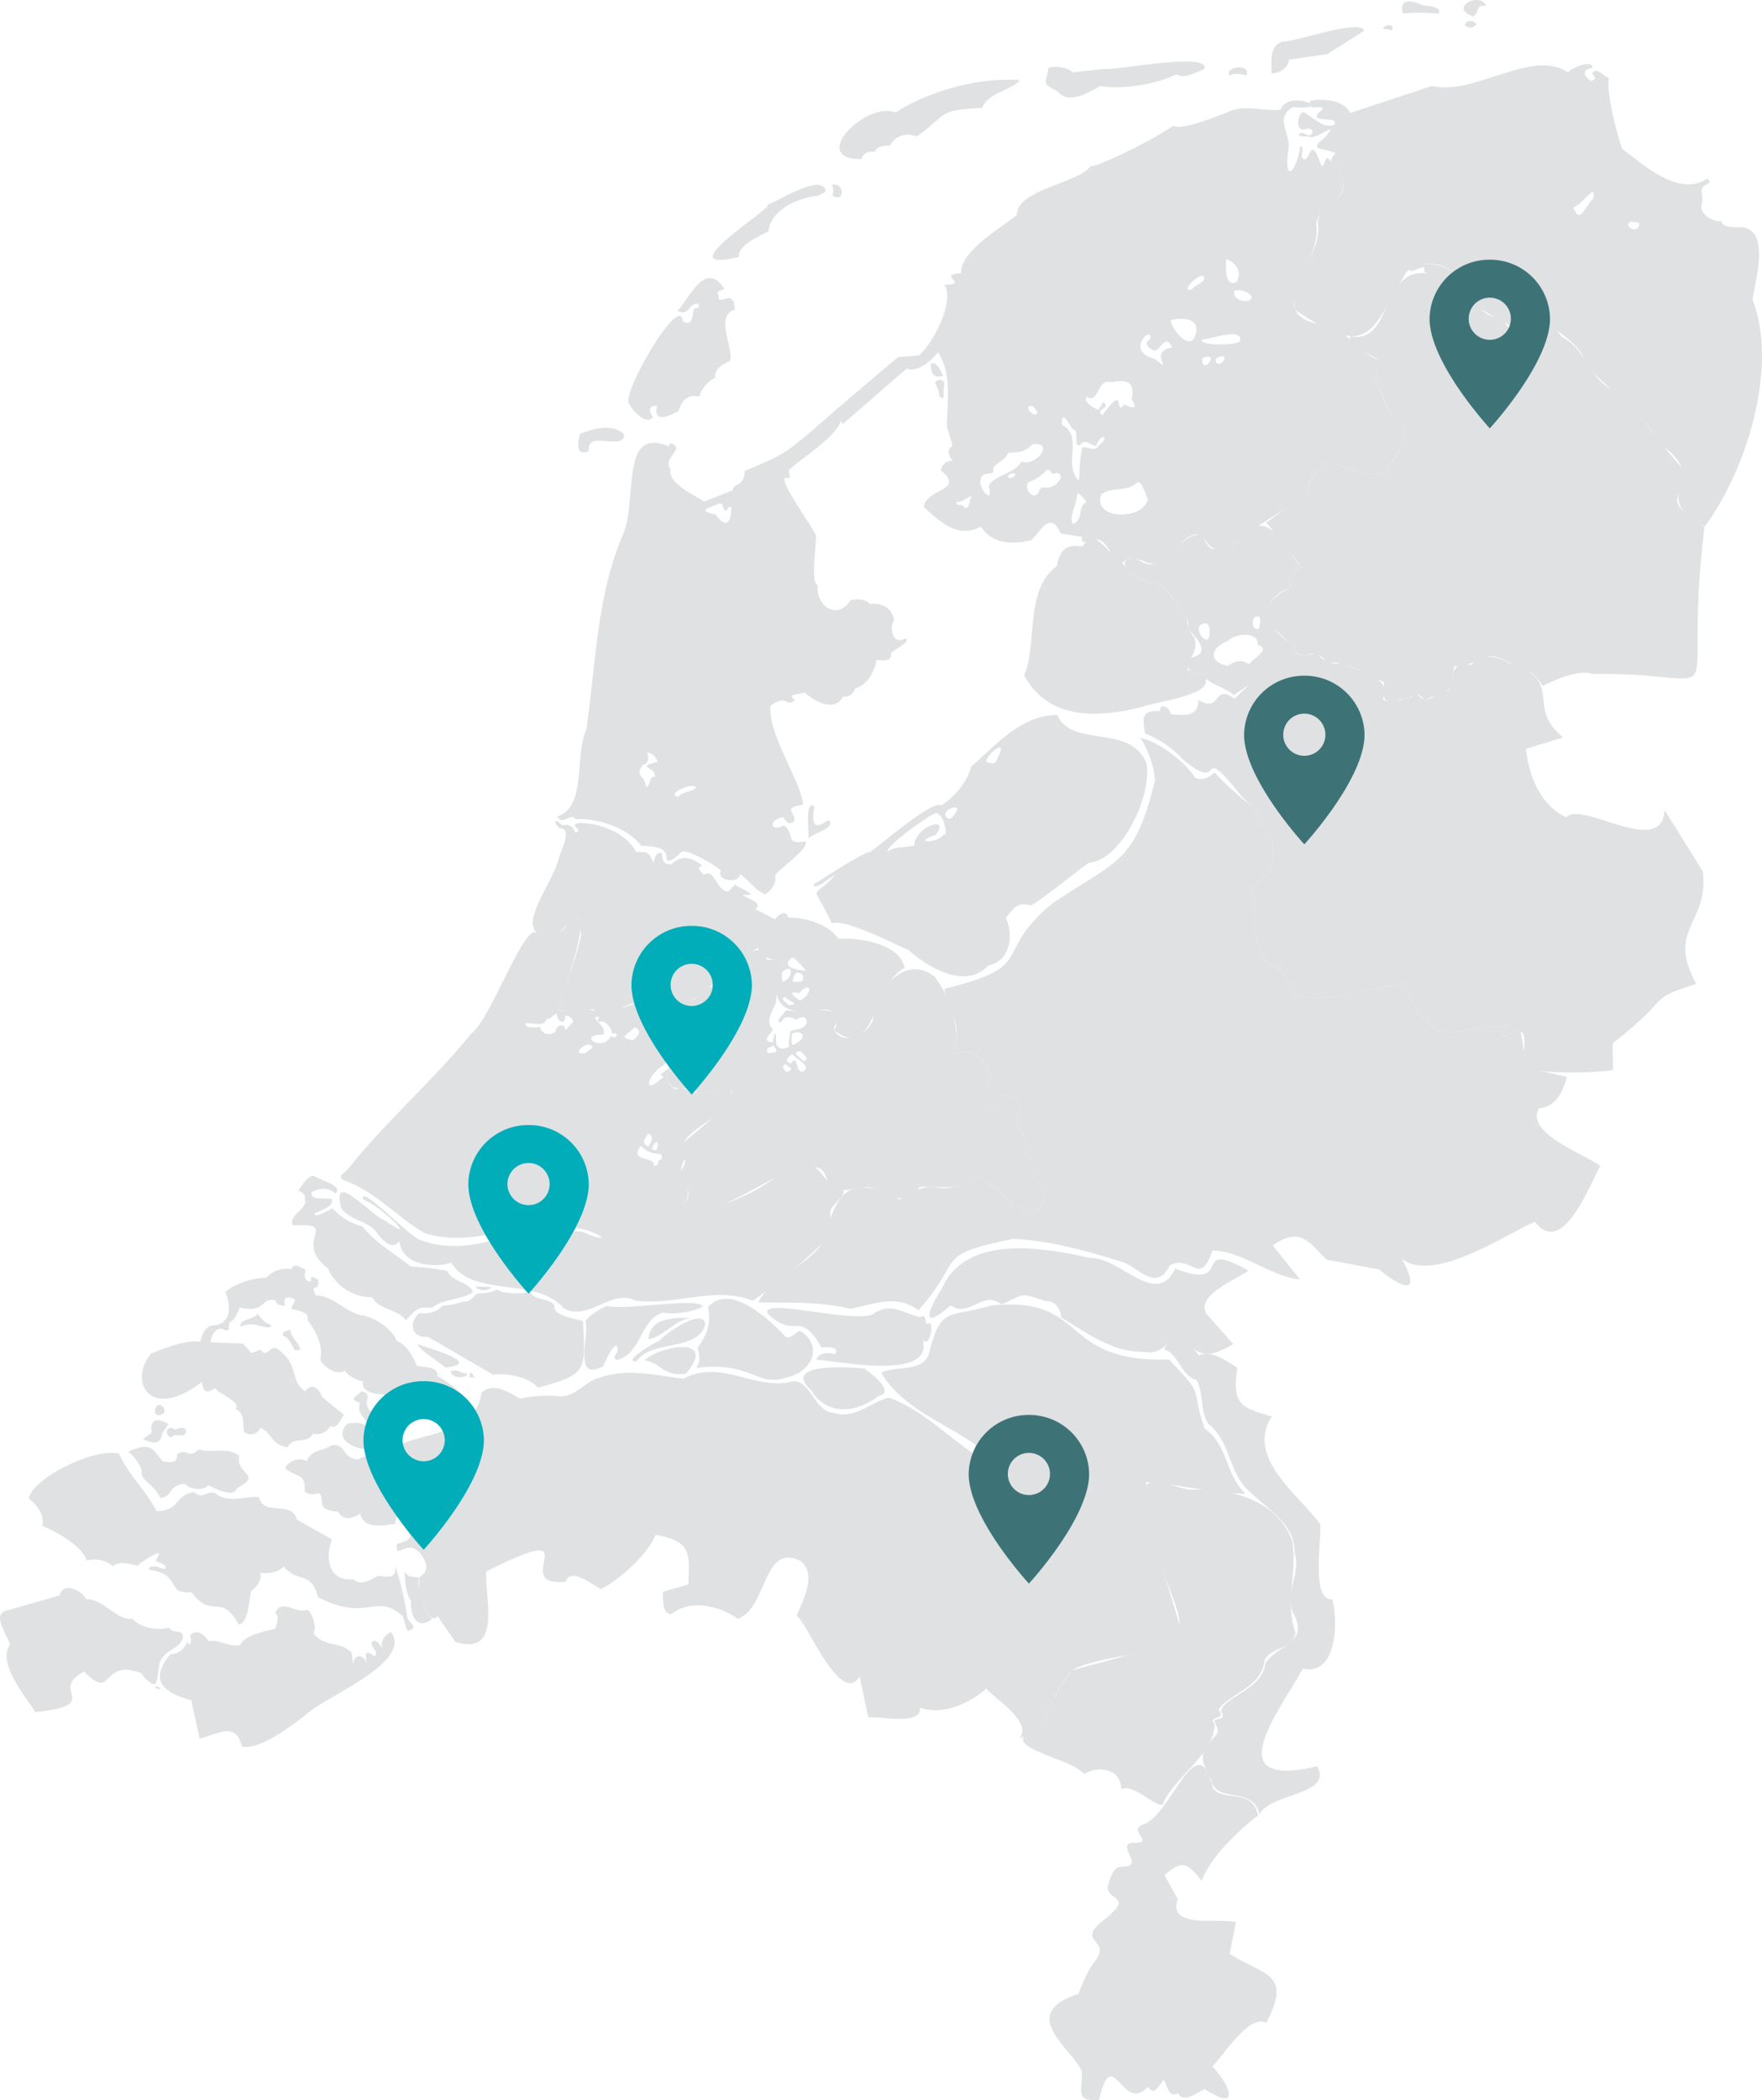 <svg xmlns="http://www.w3.org/2000/svg" width="626.986" height="747.177" viewBox="0 0 626.986 747.177"><defs><style>.a{opacity:0.68;}.b{fill:#d1d3d4;}.c{fill:#01adb9;}.d{fill:#3d7377;}</style></defs><g transform="translate(-720 -105.411)"><g transform="translate(720 105.411)"><g transform="translate(5810 -5300)"><g class="a" transform="translate(-6134.367 5034.383)"><path class="b" d="M736.588,911.088c.121-.219.273-.424.4-.647A2.382,2.382,0,0,1,736.588,911.088Z"></path><path class="b" d="M737.209,909.843a1.773,1.773,0,0,1-.2.525C737.089,910.2,737.149,910.021,737.209,909.843Z"></path><path class="b" d="M572.139,752.278c1.539-2.549,1.225-4.44.414-7.16,3.482-4.585,5.017-9.1,3.706-14.453,7.609-8.644,20.907,3.635,27.051,9.818,1.714,2.73,4.038-1.139,5.812-1.38,8.4,5.347,4.2,14.663-4.835,16.592C593.641,759.358,592.09,749.809,572.139,752.278Z"></path><path class="b" d="M767.584,797c-8.353.164-26.923-3.58-35.368-4.158.507,16.236,7.906,36.86,12.291,52.31-6.086,10.295-28.584,8.885-38.66,14.688-3.223,3.7-9.729,13.611-9.252,18.763l-9.611,5.629c5.363-5.843-8.977-14.374-11.68-17.933-5.674,5.248-15.789,9.83-23.582,6.795.85,6.817-15.263,2.786-18.4,3.59l-3.046-14.656c-6.736,10.981-18.62-19.052-22.446-21.6,2.244-5.376,7.367-14.753,1.38-19.457-13.529-6.731-11.638,16.938-22.362,20.534-6.686-4.66-16.764-7.09-23.662-1.606-3.418-.283-2.769-5.719-2.984-8.018l9.086-2.51c.53-11.7.926-15.389-11.679-17.71-2.763,7.029-12.795,15.943-19.39,19.308-2.413-1.061-10.916-8.136-12.5-2.6-21.19,2.05,10.456-23.248-28.319-3.663-.773,8.614,6.016,30.389-10.982,25.029l-6.346-9.152c-2.4,3.21-4.922-4.6-6.149-5.6-1.425-2.48.065-5.559-.519-8.1,3.1-1.878,3.2-4.011,1.708-6.874-5.247-8.973-10.222,1.826-9.5-5.093,6.545-1.965,5.26-2.662,1.948-7.267.04-2.669.958-5,3.668-5.955a19.7,19.7,0,0,1,.281-6.861c-25.78-24.345,21.6-10.868,24.144-33.629,4.045-4.023,9.9-.27,13.729,2a45.443,45.443,0,0,1,14.737-.775c4.739,0,9.055-5.4,12.934-6.447,10.746-3.919,20.077-.971,30.54.112,13.467-7.161,25.988,4.64,39.023.893,6.244-.2,7.633,10.967,14.415,11.251,7.247,2.475,12.947-3.6,19.5-5.429,14.868,5.171,26.505,20.238,40.667,25.719-11.168-14.517-33.78-18.193-43.163-34.5,4.49-2.589,14.019-.076,16.761-6.338,4.41-17.958,7.224-13.039,22.236-17.63,35.081-3.493,23.619,20.373,63.246,19.212,13.187,13.648,7.561,9.112,12.688,24.489C761.465,779.767,760.251,790.239,767.584,797Z"></path><path class="b" d="M464.966,807.767c-4.339.5-11.077,2.121-12.441-3.659-2.439,1.854-6.255,2.661-7.751-.657-1.9-.127-5.175-.459-5.836-2.7-.181-7.245-2.452-1.279-6.179-4.582.478-6.825-3.058-4.6-6.943-8.281a5.9,5.9,0,0,1,7.7-2.477c1.81-4.331,5.83-3.365,8.933-5.65,5.469-.456,3.429,4.719,9.465,5.109,2.7-2.451,7.762-.543,10.532.767.048,3.847,3.876,8.136,6.982,10C470.607,800.318,465.278,803.121,464.966,807.767Z"></path><path class="b" d="M466.228,777.052c-1.99,2.306-5.156,5.922-8.589,4.155-5.287.872-15.5-2.932-9.656-9.118C457.225,770.706,451.953,775,466.228,777.052Z"></path><path class="b" d="M452.512,764.721c-1.941,4.777,4.652,8.154,7.724,10.253l-.807-4.871c-9.176-5.144-.562-8.041-6.465-9.5C451.025,762.547,448.292,763.394,452.512,764.721Z"></path><path class="b" d="M446.769,769c-1.152,1.376-2.38,5.294-4.889,4.01a5.485,5.485,0,0,1-6.1,2.662c-1.859,3.856-6.97.7-9.053,4.819-6.384-1.139-4.884-4.608-9.681-6.913-1.535,3.507-5.233,2.142-5.847,1.488-.433-2.064.318-7.271-3.053-8.021,2.361-2.937-7.4-6.14-7.135-7.666-3.171,2.1-4.2,1.76-4.841-2.064-18.455,14.212-26.428-.384-17.971-10.186,3.971-1.574,13.109-5.2,17.433-4.076.532-2.98,2.017-6.08,5.535-5.976.42.293,3.551-2.223,5-.674-.963.865.54,3.229-1.957,2.373-3.163-1.862-5.048,3.085-4.867,4.391l11.409.45c3.915,3.688,1.787,4.1,6.327,2.1,2.169,3.44,3.026-1.274,5.724-.421,8.485,5.957,4.3,11.158,10.116,15.3,2.6-3.359,5.049-.766,6.22,2.171Z"></path><path class="b" d="M381.772,768.833c2.529-.685.395-4.439-1.556-3.035C378.927,767.385,379.364,769.967,381.772,768.833Z"></path><path class="b" d="M378.381,775.286c-1.022-5.112,2.354-5.169,5.952-3.034l-2.319,3.372c-.391,4.408-3.919,3.421-6.726,1.945Z"></path><path class="b" d="M385.134,777.144c1.808-2.222,5.2.66,5.439-2.487-.511-1.865-2.8-.706-4.008-.46C384.289,772.424,382.264,775.252,385.134,777.144Z"></path><path class="b" d="M370.026,782.088c2.092,1.683,5.062,5.16,4.768,8.054,1.1,3.225,3.883,3.149,6.637,8.425,4.986-.743,2.193-4.29,8.74-5.107,1.578,2.117,6.57,2.619,8.394.57,2.076,1.174,9.259,4.685,10,1.1,9.667-5.126-.49-4.755.912-11.6-4.628-3.494-9.333-.563-14.272-2.289-4.235,3.842-3.49-.674-7.782,1.645.159,3.7-2.471,3-5.116,2.63C378.654,781.155,378.064,778.35,370.026,782.088Z"></path><path class="b" d="M379.833,865.477c.445.261,1.9.413,1.443,1.246C380.767,866.453,379.274,866.414,379.833,865.477Z"></path><path class="b" d="M381.128,857.3c-1.122,6.783-.355,11.045-6.787,3.435-14.1-5.131-9.549,10.467-20.034-.455-13.1,6.949,7.341,11.776-17.372,14.454-3.166-5.23-13.647-17.206-9.074-23.96-.635-3.652-7.483-11.384-.082-12.442l17.823-5.113c1.21-5.049,7.734-1.9,9.391,1.335,6.3-.08,10.563,7.495,16.484,6.988,2.959,3.269,8.954,4.273,13.052,3.125,1.462,2.679,4.984.016,4.954,3.592C387.733,853.141,383.273,851.763,381.128,857.3Z"></path><path class="b" d="M463.517,846.229c7.513,10.273-20.6,21.887-28.618,28.058-5.145,4.112-17.192,13.82-24.423,12.816-2.01-9.364-8.954-4.338-15.083-2.939l-2.966-13.7c-9.675-2.55-15.255-6.8-7.44-16.3a6.436,6.436,0,0,0,6.019-4.609c1.073,2.934,1.792-.835.964-2.065,2.329-2.613,5.175-.285,6.6,2.066,3.716-.884,7.691,2.356,11.329,1.256,1.553-3.5,9.132-5,12.372-5.684.53-1.5,1.732-4.494,0-5.687,2.467-5.384,7.192.392,11.183-1.076,2.069.042,3.833,7.308,2.4,8.292,4.331,5.413,9.127,2.459,13.656,6.938l.574,4.465c-.168-3.9,3.447-4.357,4.8-.641-1.68-8.811,3.993.939,3.221-4.353-3.944-4.245.963-5.413,2.447-.161C459.5,849.842,460.866,847.6,463.517,846.229Z"></path><path class="b" d="M469.334,841.426c1.319,1.968,4.011,3.48-.034,4.434-.028-.12-1.531-4.922-1.511-5.1-9.638-9.032-12.473,2.352-30.338-6.953-2.089-9.432-7.746-4.991-12.133-10.927-1.74,2.17-5.871,2.788-8.42,2.257.819,2.577-1.111,5.138-3.141,6.5-.677,2.325-.874,11.578-4.494,11.9-6.246-11.627-9.368-1.475-16.8-11.5-9.667.9-2.709-6.253-15.257-8.009,1.047-2.289,3.847-.65,5.471-.146,2.509-1.241-2.378-2.34-2.92-3.093,4.547-6.345-5.483.924-6.581,1.948-2.126-.726-6.7-1.909-8.557.116a10.177,10.177,0,0,0-9.363-2.005c-1.853-5.419-10.946-10.392-15.859-12.368,1.024-3.72-1.939-7.7-4.807-9.675,1.634-7.906,24.558-18.417,32.2-15.94,2.8,6.925,10.155,13.731,13.247,20.38,8.537-.143,5.99-5.416,13.337-6.81,3.325,3.258,5.49-1.772,8.559,1.144,4.88,2.716,9.729.273,14.6.626,1.438,7.123,11.678.916,13.482,8.072.09,0,12.505,7.036,12.505,7.036-2.7,6.56-1.1,15.123,7.614,14.144,2.383,2.561,6.39.172,8.7-1.231,3.837.459,7.185,1.149,5.921-4.038A95.246,95.246,0,0,1,469.334,841.426Z"></path><path class="b" d="M478.1,841.554c-5.4,4.407-7.874-1.409-7.451-6.425-2.119-2.672-2.462-8.846-2.113-12.075-.7,3.524,2.274,3.545,4.869,3.832C472.642,832.43,474.507,837.079,478.1,841.554Z"></path><path class="b" d="M772.011,911.58c-6.5,4.674-17.489,15.365-20,23.186-5.042-6.232-6.662-7.716-13.284-2.058l4.729,8.619c-3.928,10.892,15.492,6.4,20.689,8.169l-2.219,11.218c12.907,8.176,22.127,6.731,13.045,24.576-6.117-3.459-15.88,12.493-19.23,15.495,5.922,6.022,10.652,16.644-2.587,8.163-2.484.612-7.708,5.447-9.616,1.291-3.321,2.116-3.856-2.75-4.968-4.731-1.7,1.4-3.249,6.423-5.72,2.519-9.1,10.141-12.575-16.32-17.41,4.738-8.315.344-6.052-2.3-6.1-10.227-3.073-7.746-23.538-20.414-1.225-27.553,0,0,3.283-9.008,6.183-11.979,5.527-7.7-7.742-6.338,3.2-14.581,12.123-9.909-2.326-5.21,1.907-14.35,1.525-4.351,2.827-4.272,4.889-4.351,7.407-.332-2.847-7.868,2.978-8.473,8.833.284-1.74-4.087,3.582-6.479,10.044-2.27,19.472-36.62,25.175-12.929C759.727,906.894,770.166,901.481,772.011,911.58Z"></path><path class="b" d="M785.369,846.5c-1.149,6.333-9.012,4.925-11.049,9.933-1.126,9.738-12.206,11.409-16.369,17.434,3.16,3.835-4.041,2.144-1.349,4.968-.11,10.676-13.248,18.184-18.077,27.626-.349,5.03-10.684-7.072-15.161-4.214-.141-7.365-7.744-8.635-13.247-5.5-4.956-6.451-36.418-9.8-13.524-18.143-.713-5.319,6.319-14.83,9.254-18.771,59.233-15.711,33.793-8.538,26.586-60.647-3.041-11.77,9.113-4.043,15.772-3.557,14.79-.88,31.566,4.447,36.072,18.558C786.026,825.155,781.405,835.674,785.369,846.5Z"></path><path class="b" d="M787.959,859.282c-8.249,15.059-30.775,43.147,5.107,34.721,5.9,10.308-17.066,9.553-20.545,17.157-2.141-10.5-15.491-3.471-17.192-12.5-4.342-7.912-4.222-9.389,1.952-15.969,1.2-1.895-.437-3.28-.787-5.014,1.62-.832,4.17-.262,2.445-3.113.126-5.1,14.781-7.715,15.6-17,3.794-6.776,16.211-6.964,9.924-18.21-2.989-7.023,2.911-14.365.572-21.391.225-11.237-11.483-16.2-18.128-23.831-5.354-6.74-5.349-16.383-12.637-22-2.942-4.544-1.538-11.187-4.133-15.565-5.729-1.527-6.217-9.319-11.54-10.867.671-2.188,3.829-5.176,5.606-6.489l6.824,8.643c3.971-2.3,10.462,2.265,13.572,4.362-1.625,12.715.583,14.049,12.292,17.316-9.42,14.8,9.79,27.974,17.172,38.244.928,3.865-3.624,27.54,4.427,26.859C800.572,842.673,800.109,861.946,787.959,859.282Z"></path><path class="b" d="M930.881,453.247c-8.512,69.376,12.71,51.5-39.737,52.138-4.694-1.8-13.759,2.159-17.848,4.284-1.548-2.565-4.174-6.076-7.51-5.425-2.634-1.895-9.987-7.1-13.033-4.353-3.1.287-7.08,3.6-10.856,2.7-1.784,11.374-.058,6.637-10.511,12.206-1.98-2.677-3.736-2.784-6.042-.468-1.147-1.347-4.026.994-5.126,1.464-4.676-.425-3.437-3.94-3.38-7.47-5.711-2.374-13.754-8.268-20.251-6.727-1.694-2.973-4.643-4.406-7.723-2.608-2.055-.431-4.272-.954-3.912-3.69-2.616-1.033-6.982-6.091-8.909-8.038-1.766-7,1.89-9.957,7.772-12.6-1.76-2.854,1.706-5.773,3.484-7.563l-12.344-15.585,15.12-10.775c-.692-4.582,3.914-9.24,7.3-11.509,5.08,2.52,14.7,7.62,20.161,3.56,3.747-4.373,11.888-16.383,2.561-18.636-2.864-4.8-7.818-14.77-5.212-20.546-1.716-1.29-11.584-4.846-10.031-8.387,15.418,3.115,10.468-24.973,27.7-22.253-1.5-.438-1.442-.479-1.3-2.225-1.367-.281-6.829,2.946-4.782.293,6.9-3.47,13.141-.409,18.559,3.818,4.01,5.637,4.563,13.111,13.446,14.084,11.783,15.733,10.625-10.759,21.493,6.47,8.554,4.25,8.841,12.83,16.68,18.017,11.335,7.5,17.111,18.957,26.247,28.632C924.092,445.16,914.532,441.876,930.881,453.247Z"></path><path class="b" d="M848.672,271.477c2.381-1.67.69-4.445,4.348-3.659v-.577C850.322,262.824,839.763,268.5,848.672,271.477Z"></path><path class="b" d="M845.548,274.482c.8-1.919,3.068-1.739,4.269-.283C848.468,275.666,847.032,275.962,845.548,274.482Z"></path><path class="b" d="M823.484,270.394a72.66,72.66,0,0,1,12.876.115c.794-2.813-3.71-2.6-5.519-2.975C827.4,266.068,822.178,264.323,823.484,270.394Z"></path><path class="b" d="M819.673,276.4c-.082-.032-3.315-.659-3.315-.659C817.354,274.337,820.78,273.841,819.673,276.4Z"></path><path class="b" d="M947.993,372.206c.88-6.493,6.333-24.16-3.432-25.716-2.21-.185-7.094.6-7.7-2.219-3.255.44-8.462-2.982-6.8-6.484.554-4.172-2.04-4.981,2.837-7.256l-.848-1.525c-10.045,7.162-23.009-4.831-30.532-10.533-1.7-5.153-5.714-19.734-4.652-25.1-1.572-.244-4.632-4.432-5.947-1.6,1.214,1.578,1.769,1.706-.312,2.668-2.807-1.612-3.5-4.26.383-4.587.567-3.292-7.309-.247-8.7,1.525-12.495-8.715-33.739,8.546-48.384,4.808l-29.08,9.624c-2.494-4.817-9.608-5.171-14.266-4.328-.158,4.4,3.149.96,4.6,2.918-7.7,5.983,6.722,1.781,3.87,5.7-4.221,1.362-7.759-3.259-11.01-4.643-1.982.914-2.89,6.883.653,6.178,1.338-.7,3.636-.02,2.376,1.71-1.277,1.378-3.144-1.349-4.269-.1-1.047,1.136,2.728.843,3.2.881,2.7,1.913,11.669-6.778,5.966.3-5.966,4.75-2.1,3.53,3.667,5.631-4.89,5.244,3.621,3.075,2.231,9.241,2.715,8.847-7.855,7.218-8.509,15.243,1.725,12.6-11.208,19.112-7.993,31.4,26.633,17.975,26.706,7.884,39.474-13.635,10.785-7.729,21.63,1.47,25.494,12.473,4.114,2.965,8.649,5.044,12.849,7.568-3.677-4.117,4.3-1.978,2.729-6.151-.742-1.453.094-2.459,1.273-3.285,1.753-1.021,1.005,3.573,3.1,4.017,4.516,4.83,16.913,10.072,18.405,18.382,8.831,9.935,20.378,16.821,26.894,28.675,18.386,12.787-5.678,17.817,15.357,29.029C945.668,433.3,957.365,396.318,947.993,372.206Zm-56.675-35.981c-3.3,3.158-4.58,9.43-7.108,3.206C887.971,338.039,892.33,330.181,891.318,336.225Zm16.162,10.041c-1.564,2.616-5.672-.846-2.668-1.822C905.9,344.8,908.569,344.3,907.48,346.266Z"></path><path class="b" d="M930.295,575.673,916.7,553.77c-.847,17.392-29.572-3.515-35.024,2.6-9.073-4.089-13.48-15.134-14.277-24.349l13.208-4.047c-13.717-10.945.794-20.368-19.038-26.258-4.477-2.976-9.829-3.631-13.766.482-8.071-1.027-5.44,4.026-7.9,9.073-5.327-.239-6.928,6.834-11.561.835-1,.556-3.087,3.092-4.3,1.6a6.5,6.5,0,0,1-7.6.742c3.546-8.342-8.906-9.618-13.906-13.035-3.52.825-7.7-.334-9.51-3.647-2.908,1.175-8.486,2.242-8.078-2.473-9.791-5.335-13.919-16.335-1.136-20.641-1.824-2.749,1.752-5.849,3.484-7.562-5.678-5.411-10.783-21.036-20.467-11.281-1.956,2.935-4.894,6.536-8.771,5.034-3.994,1.034-4.166-2.364-6.142-5.027-9.727-.383-12.493,16.533-23.458,8.319-10.559.292,3.192,10.617,8.359,8.518,2.856,3.393,11.214,11.857,10.463,16.723,3.674,4.232,8.141,8.9.351,10.345-2.848,6.618,4.1,3.464,5.745,7.971.008-.032.4-.528.418-.557,2.077,2.339,7.243,3.324,9.5,5.808l5.617-3.745-5.272,4.995c-7.9-5.728-4.275,5.386-12.86.459.08,6.273-5.388,5.415-9.876,5.078.039-2.153-3.8-4.485-3.783-1.146-6.735-.247-6.2,2.435-5.231,8.053a35.145,35.145,0,0,1,13.471,9.208c15.889,13.231,3.926-8.232,21.017,13.308,10.253,8.561,17.138,24.848,3.449,31.6,2.125,7.68-1.037,22.3,6.956,28.474,5.852.468,5.763,8.443,8.945,10.551,12.567,3.493,27.322-4.363,39.008-3.512,9.661,27.532,21.846,11.6,35.836,15.2-6.331,5.276,4.541.559,4.868,1.176,3.483,1.2-.955,12.206,1.869,12.9,5.7,2.129,22.726,1.923,31.006.8l-.079-9.611c21.975-16.938,11.153-15.162,29.688-21.065C917.215,595.586,932.551,594.405,930.295,575.673Zm-175.7-83.241c-1.069,3.13-6.455-4.133-1.741-5.007C755.674,486.732,754.59,492.432,754.59,492.432Zm16.935-7.518c2.345-.4.781,4.34.781,4.34C770.1,490.554,769.175,485.3,771.525,484.914Zm-2.691,17.113c-2.694-2.054-4.872-1.217-7.647.475-7.091-1.4-6.017-6.633.131-8.817,2.144-2.717,11.112-3.637,10.6,1.386C777.086,496.553,769.674,500.181,768.834,502.027Z"></path><path class="b" d="M696.274,690.089c-6.043-7.249-4.351-15.489-9.71-23.843-1.714-4.057,4.363-11.473-5.032-10.821-3.7,0,2.1,3.459-3.967,4.959s-.194-3.718-2.6-3.061,1.369-6.258,1.887-8.274c-.919-5.311-5.734-11.06-12.066-8.605-2.875.457-.117-3.451-.051-5.8-.388-8.345-2.982-14.882-7.713-21.5-11.048-8.594-21.323,5.243-22.071,15.468-1.822,5.053-10.213,9.248-13.679,3.649-.712-2.223,2.642-2.949.127-6.258-4.721-2.569-11.354.295-17.383-1.018.1.793-4.685,4.554-1.735,4.284,1.2-2.427,3.365-1.987,5.448-.861,1.728-1.172,3.707-1.636,3.678,1.058-1.12,2.881-3.917,1.935-5.811,3.087-.2,1.265-.811,4.323-.428,5.557-2.023.813-3.964,1.081-4.665-1.461.13-4.331-.539-4.906-1.114-.2-4.4-.381-.956-2.636.03-4.606-2.93-2.342-.132-6.9,1.075-9.36.392-5.347.4-7.687,1.787-13.466,1.009-2.687-4.946-1.9-4.946-1.9-3.677-8.62-9.773,1.113-11.291,6.158-6.375-.361-9.241,4.793-14.729,7.914-12.593,1.651-12.847,5.354-2.522,12.066,4.966.124,1.724,1.471-.47,3.125.622,2.5,7.593,1.421,9.679,3.141.57,1.667.507,5.3-1.681,4.662-.58-3.459-4.087,1.21-4.772,1.871-3.774-1.516-14.525-.318-8.008,6.25,1.934,1,6.967-.422,9.9,2.553,25.312-7.5,2.062,10.458-6.189,17.587-2.206,4.907,3.692,4.364-.85,9.905.27,5.587,5.663,6.633,1.114,11.922,14.408,6.929,31.4-14.388,46.848-13.3,3.776,0,4.042,4.374,5.018,6.453,4.412,4.369,10.814-1.3,15.763,1.048,4.1,1.832,12.9,7.038,16.358-.518,6.809-.794,11.654,2.068,19.608-3.328C679.041,684.393,693.235,708.533,696.274,690.089ZM582.88,618.532c-.311,1.243-2.693-1.424-3.128-1.488C580.36,615.844,583.716,616.64,582.88,618.532Zm2.328,2.025c-4.534.7,1.3-7.017.754-1.039Zm5.611,1.66c-2.832,1.343-2.441-2.421-3.017-4.029C589.735,617.143,590.857,620.838,590.819,622.217Zm6.85,18.091c-1.092-1.847.575-2.153,1.972-2.69C601.744,640.319,600.05,639.95,597.669,640.308Zm8.525-6.865c1.856-1.26,5-.416,3.215,2.139C605.607,638.485,605.907,637.617,606.194,633.443Zm5.212,8.5c-.537,3.1-2.905-.986-4-1.369C609.066,638.23,610.171,640.7,611.406,641.94Zm-7.071,5.066c-1.183-1-2.119-1.688-.449-2.829C605.287,645.45,607.222,645.97,604.335,647.006Zm5.389,0c-2.642-.729-1.177-6.6-3.9-3.061-2.916-1.051-.923-1.937.374-3.374C607.147,642.228,614.12,645.09,609.724,647.006Z"></path><path class="b" d="M553.651,749.552c6.157-5.353,26.217-8.748,14.824,4.751C560.215,755.6,559.957,750.47,553.651,749.552Z"></path><path class="b" d="M550.906,749.95c5.185-7.958,21.868-3.353,24.441-13.16-.53-6.164-14.015,2.935-16.428,5.952C557.578,742.86,545.23,750.454,550.906,749.95Z"></path><path class="b" d="M555.138,742.03c5.359-.576,10.237-8.146,16.6-7.417C565.864,734.333,555.537,733.81,555.138,742.03Z"></path><path class="b" d="M489.419,762.321c-2.318,10.662-23.455,6.872-28.5-.576-2.861-.155-8.282-.795-7.365-4.775-1.594.1-5.714-2.02-6.482-3.77-2.811,2.233-8.133-1.705-8.781-4.052,1.391-4.306-1.822-10.561-4.473-13.773.709-3.2-3.6-3.431-5.643-4.041-.209-2.236,3.263-3.465-1.025-4.127-2.375-.3-1.326,2.826-1.326,2.826-1.4.113-3.192-.066-3.375-1.828-5.99-.989-2.878,4.741-12.858,2.589-.84,2.659-2.738,6.821-5.953,4.89,4-1.63,1.33-9.983.895-10.347,3.165-3.041,10.3-5.182,14.6-5.142a9.822,9.822,0,0,1,9.04-3.039c.571-2.752,3.656-.185,5.1.174-.9,1.613-.6,4.721,1.828,4.059-.47-2.681.992-1.066,2.4-.625.99,4.9-3.157,1.014-.8,5.717,5.842-.178,11.389,6.641,16.945,7.16,4.372.94,10.272,4.775,11.958,9.106,3.249.93,6.036,5.893,7.1,8.807,2.036.474,7.924.088,7.272,3.719C482.744,756.363,487.348,760.225,489.419,762.321Z"></path><path class="b" d="M410.126,737.744c4.083-3.005,10.731,2.19,10.692-.8-1.757-.268-3.846-2.475-4.739-3.9C414.715,735.23,409.015,734.8,410.126,737.744Z"></path><path class="b" d="M425.281,741.025c1.742.11,3.162,3.778,4.006,4.962,5.165.595-2.343-4.933-1.492-7.249C426.763,738.95,424.154,739.493,425.281,741.025Z"></path><path class="b" d="M484.7,753.56a4.044,4.044,0,0,1,3.953.46C494.252,754.233,485.98,757.773,484.7,753.56Z"></path><path class="b" d="M491.319,755.792c.431-3.14.718-1.757,2.052,0A2.616,2.616,0,0,0,491.319,755.792Z"></path><path class="b" d="M544.381,749.322a1.09,1.09,0,0,1-1.433-.975c.735-1.1,1.888-2.8.714-4-1.576-.011-4.114,6.406-4.78,7.43-10.874,5.7-4.6-11.288-6.181-16.076,1.282-2.162,5.436-4.584,7.7-5.492,6.186,1.8,33.218-3.3,34,.28-3.425,1.948-10.248,2.816-14.088,2.121C552.47,734.648,552.488,747,544.381,749.322Z"></path><path class="b" d="M531.842,735.7c.806,17.482,1.669,18.963-16.085,23.6-3.343-3.94-11.129-5.2-15.955-4.638l-23.157-13.449c-5.828.509-7.125-4.9-3.048-8.435,2.673.432,6.412-.28,8.1-2.576a31.023,31.023,0,0,0,7.583-1.576c1.621.715,3.895-1.959,4.895-2.862,1.812.065,5.491-.239,6.927-1.486,1.873,1.89,9.42,1.481,11.988,1.226,2.126,2.964,6.66,1.891,8.617,4.527C520.568,733.779,529.8,734.782,531.842,735.7Z"></path><path class="b" d="M499.273,723.51c-.884,1.557-5.013,1.384-5.753-.2Z"></path><path class="b" d="M483.594,717.81c1.241,3.758,8.438,4.1,8.982,7.592-4.114,2.753-10.841,2.349-14.513,5.545-5.651-.669-5.727,1-9.243,4.326-3.075-3.955-9.745-3.72-12.055-8.128a17.152,17.152,0,0,1-15.735-10.279c-12.893-9.968,4.831-16.251-12.363-15.312-2.214-3.422,5.8-6.061,4.092-9.5.817-1.349-1.495-2.381-2.266-3.007,1.23-1.2,3.616-5.892,5.958-4.983,1.223,1.373,10.278,3.158,7.3,6.239-2.243-2.322-5.789-2.173-8.409-.565-1.18,3.12,5.77,1.918,7.069,2.48.889,2.862-4.505,4.174-6.156,5.127.356,2.035,5.661-1.771,6.471-1.8a21.331,21.331,0,0,0,10.615,6.378c4.314,5.668,11.78,9.935,17.23,14.281A83.21,83.21,0,0,1,483.594,717.81Z"></path><path class="b" d="M482.929,752.128c14.346-1.435-7.575-7.306-9.787-8.218C472.732,745.237,482.133,751.4,482.929,752.128Z"></path><path class="b" d="M622.513,688.595c-7.777-3.31-4.241-13.9-22.1-4.17-8.473,6.371-24.386,13.832-32.89,9.846,5.193-7.252-4.572-8.3.843-16.815-7.073-8.959,18.572-15.1,16.416-23.2-2.576-5.537-6.891,3.866-18.482-1.968-2.093,2.5-4.882-2.021-4.841-3.7,2.758-7.133,10.039.739,13.249-5.691-2.778.029-.2-1.712,1.078-1.416,1.141-3.516-6.826-2.8-7.462-5.106,6.916-4.321-.227-1.265-2.485-4.9-5.54-7.044-5.44-9.477-13.718-4.035l-2.13-4.92c-.495,1.217-15.657,4.229-12.458,6.675,2.091-.988,4.666,2.269,4.617,4.185,2.754-.971,1.732,2.567-.414.833-2.961,6-12.5-.574-2.56-.546.616-2.615-1.672-3.794-3.043-5.643,3.209-5.725-11.4-2.17-13.426-2.809.414-3.371,15.05-38.758,4.089-31.658-2.5,4.464-6.424,6.345-11.083,4.24-4.442-5.367-16.3,29.981-23.6,35.515-13.732,16.917-30.469,31.218-44.053,48.367-1.706,1.582-3.9,2.558-1,3.966,11.044,3.917,18.795,13.229,28.472,18.7,10.845,3.377,22.651,1.071,33.416-2.365,5.5.465,9.167,7.814,15.4,1.95,5.383-4.981,22.015,5.564,9.417.873-8.258-4.951-16.4,8.743-23.224-.9-12.769,3.752-23.988,7.461-36.719,2.869-4.815-2.094-21.682-20.263-20.28-14.434,6.611,2.4,21.032,16.894,7.784,7.473-5.439-2.028-19.307-18.649-15.5-4.256,3.559,4.744,10.429,4.33,13.27,9.544,2.371,2.706,4.879,5.075,7.373,2.152.934,8.424,11.921,9.632,18.491,7.626,7.78,12.737,30.019,4.614,40.112,16.283,8.713,4.647,16.9-7.234,25.53-2.807,14.662,1.755,27.941-5.277,41.772.034,7.4-5.654,16.416-12.326,24.33-20.183,2.678-3.133,3.46-8.863,3.071-11.211C619.584,694.251,628.416,689.274,622.513,688.595Zm-97.108-3.117c-3.251,3.2-3.367-1.709-1.114-3.406C525.894,682.431,525.548,684.276,525.405,685.478Zm2.825-56.28-2.795,3.142c.443-3.015-3.289-2.1-3.432.213-1.474,1.821-5.145,1.05-5.3-1.457-1.145-.209-5.47.785-5.407-1.37,2.422-.562,6.4,1.671,7.664-1.641,1.807.1,2.413-1.833,3.55-1.83.037,2.926,3.043,4.454,3.06.635C526.537,626.892,528.617,628.022,528.23,629.2Zm4.3,11.169c-5.984.636,2.183-5.694,2.591-1.949Zm22.568,28.5c2.256,1.127.831,3.144,0,4.721C552.39,672.3,553.822,670.665,555.1,668.87Zm2.268,3.315c1.621-.892,1.021,1.87.48,2.592C555.331,674.765,556.8,673.55,557.369,672.185ZM549.734,635.7c-6.1-1.022-1.673-2.022.477-4.635C553.148,632.631,551.32,633.964,549.734,635.7ZM559.8,678.064c-1.995.248-.634,2.546-2.8,2.246.795-3.441-9.035-1.136-4.644-7.022C556.879,677.921,560.449,674.387,559.8,678.064Zm.721-29.426c-8.562,8.066-5.253-1.6.314-4.232,1.215-4.447,7.176-2.717,9.643-4.891,2.432,1.747.554,4.16-1.4,5.31-.318-.726-.551-2.217-1.689-1.869-.261,1.405-3.349,1.342-4.344,1.528C562.841,646.658,557.276,647.612,560.517,648.638Z"></path><path class="b" d="M597.64,733.054c10,9.465,11.1-1.961,19.076,12.022,1.458-.5,7.24-.161,4.581,2.295-2.448-.593-5.114-.728-6.564,1.952,6.621.3,43.1,8.1,37.782-7.645,2.126,4.919,4.769-5.636,2.363-5.253-2.216.995.083-3.607-3.115-2.261-5.846-1.034-10.222-5.662-16.778-.983C628.251,736.546,593.916,726.914,597.64,733.054Z"></path><path class="b" d="M612.944,760.125c5.782,9.632,16.558,8,24.284,2.033,5.83-1.139-2.948-8.116-5.194-9.59C625.518,751.73,602.5,750.649,612.944,760.125Z"></path><path class="b" d="M753.609,732.978l9.613,10.832c-9.411,5.536-13.485,4.631-19.016-4.606-4.111,3.21-6.309,8.644-12.424,7.375-11.685.25-20.542-6.715-29.878-12.293.2-2.166-2.007-6.184-5.174-5.72-10.186-3.063-6.773-2.96-15.967,1.169-6.645-5.463-11.583,5.077-18.12.278-10.133,8.962-8.919,2.9-3.226-5.71,8.2-19.41,35.171-15.19,52.673-11.148,11.2-.329,23.6,18.106,30.45,3.785,21.653,8.4,4.956-11.286,26.043.725C764.821,720.673,749.875,726.085,753.609,732.978Z"></path><path class="b" d="M893.811,680.468c-4.2,7.409-13.439,32.533-23.28,19.84-10.417,4.4-35.774,21.947-47.307,13.205,7.071,12.958.4,10.787-8.1,3.739l-18.773-3.509c-6.645-6.993-9.824-11.505-19.078-5.032l9.691,12.13c-10.772-1.191-20.949-10.345-31.171-10.308-4.47,13.4-7.473,1.061-15.21,5.29-5.064,10.3-11.591-.465-18.38-1.69-11.914-3.761-25.086-7.242-37.413-7.756-28.794,5.96-16.9,6.684-33.593,25.376-7.954-5.738-15.54-2.285-24.137-.465-10.942-2.71-21.813-2.093-32.875-2.35,5.757-10.779,15.49-11.132,22.519-20.729,5.553-17.05,8.105-26.118,27.832-15.887,16.174-9.909,9.778,1.132,26.578-7.7,7.637-.294,22.33,23.954,25.161,5.463-6.061-7.3-4.354-15.493-9.711-23.841-1.76-4.067,4.4-11.465-5.032-10.821-3.7,0,2.1,3.459-3.967,4.959s-.194-3.718-2.6-3.061,1.369-6.258,1.887-8.274c-.875-5.3-5.766-11.067-12.066-8.605-2.875.457-.117-3.451-.051-5.8.575-7.293-3.414-10.549-4.281-17.241,33.738-8.359,16.406-11.922,38.135-30.186,23.317-15.786,29.533-14.138,36.738-43.848-.124-4.8-2.55-11.293-5.222-15.279,8.222,2.006,16.792,9.831,19.538,14.158,2.334,1.366,5.3-.138,6.938-1.831a88.915,88.915,0,0,0,12.794,11.6l-2.936-2.816c10.221,8.587,17.057,24.808,3.393,31.555,2.153,7.625-1.057,22.34,6.956,28.474,5.8.566,5.8,8.373,8.945,10.552,12.586,3.457,27.309-4.338,39.008-3.513,9.676,27.714,22.092,11.465,35.836,15.2-6.4,5.41,4.591.462,4.868,1.176,3.3,15.251-3.316,11.3,16.452,16.115-1.318,5.2-3.872,10.662-9.912,11.165C866.81,668.99,889.424,676.662,893.811,680.468Z"></path><path class="b" d="M565.483,376.249c4.213,2.063,3.649-2.581,7.1-2.591,1.2,1.589.026,1.442-1.264,1.831-.773,2.289-.243,6.528-3.928,4.5-.758-11.108-22.861,27.2-19.006,29.445,1.036,2.534,6.382,7.758,8.358,4.458-1.741-1.8-1.469-4.386,1.489-3.888-1.645,6.491,4.552,3.527,7.617,1.831,1.041-3.8,3.31-6.117,7.416-5.092.418-2.726,3.191-5.676,5.633-6.76-.488-3.1,3-5.013,5.324-6.061,1.05-5.052-5.612-15.96,1.656-18.2-.414-8.419-6.273-.245-5.779-5.035-1.426-1.608,1.132-1.745,2.062-2.293C575.429,358.317,570.251,370.643,565.483,376.249Z"></path><path class="b" d="M533.955,426.084c-1.11-7.848,12.594.31,12.523-5.95-4.225-3.99-10.963-2.026-15.684-.19C529.759,423.048,529.282,428.247,533.955,426.084Z"></path><path class="b" d="M646.538,492.716c-4.211,2.729-6.093-3.512-3.97-6.594-1.076-4.437-4.354-6.148-8.745-5.61-1.478-1.969-4.672-1.846-6.793-1.339-4.6,7.418-12.585,1.883-11.676-5.343-2.692-.242-.381-15.832-.6-17.325.554-1.272-16.079-23.184-9.86-20.72,1.142-.228.215-1.89.051-2.522,1.622-3.247,25.533-16.5,16.769-21.746-18.585,16.356-18.006,15.534-32.324,21.648-.359,6.212-3.821,3.774-4.354,6.922L575,444.028c-2.94-1.851-13.344-6.628-12.016-11.431-2.072-2.441.706-4.678,1.836-6.913,1.019-1.464-2.583-3.583-2.317-1.2-17.329-7.474-11.444,17.939-16.076,30.4-9.817,22.371-9.927,46.294-13.383,70.091-4.351,9.365.206,27.993-10.415,31.114,1.7,3.527,4.931-1.579,6.568.966,7.573-.48,18.705,3.126,23.3,9.45,3.327.221,9.62,0,9.044,4.923,1.353,1.62,4.806-2.455,5.84-2.982,3.706.384,10.6,4.585,13.562,6.76-2.188,3.693,6.545,5.132,6.758,1.427,3.1,1.909,5.446,6.009,9.1,7.148,2.044-1.547,4.012-3.946,3.381-6.7.491-1.626,12.679-9.863,10.709-12.068-7.564.994-3.266-2.024-7.45-5.787-5.114,2.63-5.768-2.026-.4-2.911.827,1.2,2.074,3.2,3.773,1.6,1.539-2.991-5.045-4.747,3.326-6.01-.777-8.565-12.739-25.267-11.565-35.2,6.254-4.588,5.451,1.093,8.653-2.053-3.448-2.49,2.5-1.82,3.479-2.7,3.408,3.282,10.843,7.246,13.676,1.38,2.009.565,3.652-.905,4.3-2.753,4.142-1.147,7.057-6.129,7.557-10.187,1.846.04,5.532,1.02,5.136-2.285C641.23,497.368,649.034,493.9,646.538,492.716Zm-88.227,43.962c-8.162,2.021-.407,1.813-.843,5.183-2.4.055-1.4,3.314-3.246,3.743-.131-4.284-4.17-3.39-1.221-7.745,2.139-.668,2.385-2.325,1.641-4.31C556.079,533,558.314,535.384,558.311,536.678Zm13.735,9.192c-1.564,1.671-4.748,1.183-6.265,3.244C560.593,548.462,571.337,543.346,572.046,545.87Zm12.518-98.858c-.216,5.318-2.28,6.193-5.576,1.688-6.122-1.3-3.46-2.112.834-3.685,2.406-1.528,1.407,3.182,3.255,2.095C583.319,445.847,584.861,445.2,584.564,447.012Z"></path><path class="b" d="M646.265,609.995c-1.69-8.788-16.214-10.829-23.576-10.4-3.422-5.172-12-7.73-17.866-7.5-.677-3.183-3.515-1.02-4.693.57l-7.019-3.629c3.331-2.244-3.463-3.9-4.433-5.106,7.222.674-1.876-2.452-2.746-3.666l-2.444,2.521c-4.319-.051-4.821-8.613-8.625-5.883-.849-1.164-3.186-2.53-.537-3.277-3.44-2.828-7.384-4.126-10.952-.594-2.829.477-3.376-1.469-3.482-3.835-2.175-.707-2.518,1.939-3.039,3.383-1.346-3.459-1.909-4.074-6.122-3.841-3.533-6.912-13.418-10.587-20.78-10.3l-1.249.734c.778,1.191,2.607,2.011.448,2.748-.677-2.064-2.466-3.383-4.692-2.621-2.439-2.642-3.754-1.77-1.026.967,4.775-.174.734,7.655-.156,10.452-2.122,10.042-19.056,28.58-1.266,28.4,1.854-1.881,5.063-6.822,8.254-6.383l-.127,4.124c4.586-2.816-8.352,28.245-7.429,28.365l13.074-.52c-1.424,7.324,11.957-2.492,14.208-2.175,1.628,7.7,5.373,2.793,9.9.955,4.676.3,13.591-2.283,16.633-6.172,2.865-3.451,5.913-3.493,9.518-4.038.851-3.8,4.447-8.635,8.034-10.381,2.17,5.911,7.882,2.476,8.2,6.124-4.395,13.2.052,17.593,12.519,16.381,5.684-2.535,8.852,2.429,6.467,6.867C635.994,643.363,634.918,615.5,646.265,609.995Zm-40.089-3.6c.766-.682,4.526,4.154,4.993,4.46C608.5,611.036,601.635,609.54,606.176,606.4Zm3.83,6.044c.744,2.991-1.417,2.454-3.531,2.454C606.7,612.439,607.542,610.511,610.006,612.441Zm-7.019-1.263c4.328-3.248,3.133,3.357-.283,3.717C602.7,614.179,602.224,611.673,602.987,611.178Zm1.925,12c-.393-.869-3.565-2.316-1.1-2.873C604.5,621.627,609.873,623.117,604.912,623.175Zm4.26-1.664c-2.107-.889-5.118-3.777-.488-2.53C613.4,613.925,613.526,619.287,609.172,621.511Z"></path><path class="b" d="M612.151,563.88c1.481-1.949,10.117-3.7,6.984-6.524-5.854,4.335-5.926.222-4.962-4.882C610.938,550.38,612.045,559.8,612.151,563.88Z"></path><path class="b" d="M796.726,284.844l12.955-8.213c-.3-4.606-24.982,3.876-27.754,3.664-6.063.386-5.146,7.242-5.122,11.534,2.882-.334,5.908-1.763,6.239-4.978Z"></path><path class="b" d="M767.873,292.486c-1.627-.665-4.533-.861-6.125,0C760.263,289.083,769.606,288.116,767.873,292.486Z"></path><path class="b" d="M742.984,292.035c2.55,1.891,7.7-.86,10.037-1.983,1.68-6.134-32.4.821-35.23.048l-11.733,1.246c-2.021-1.881-6.05-2.392-8.619-1.609-.571,5.485-3.126,5.285,3.209,8.331,3.87,5.014,11.142.4,15.221-1.83C723.7,297.6,736.047,295.59,742.984,292.035Z"></path><path class="b" d="M630.926,322.176c.7-2.192,2.509-2.906,4.653-2.516.871-2.082,3.59-2.416,5.539-2.255,1.7-3.69,5.949-4.663,9.5-3.2,11.256-8.314,7.477-9.442,23.16-10.184,2.371-5.627,9.6-5.761,13.547-9.891-13.571-1.239-32.614,3.765-44.268,11.521C632.44,301.317,611.765,322.652,630.926,322.176Z"></path><path class="b" d="M620.448,335.079c.795-.9.36-2.738,0-3.725C625.124,330.518,624.95,338.258,620.448,335.079Z"></path><path class="b" d="M615.642,335.219c.664-.569,3.471-1.255,2.2-2.63-2.859-4.579-17.51,5.192-20.611,5.976,4.683-.559-37.2,24.981-9.892,18.453-.688-4.243,7.846-7.556,10.5-9.2C598.439,340.883,607.313,336.017,615.642,335.219Z"></path><path class="b" d="M820.093,414.146c-3.171-4.917-7.6-14.685-5.213-20.545-7.7-2.571-10.847-10.337-18.441-12.224-25.438-3.221-.954-22.363-3.754-35.894,1.112-8.211,11.51-7.415,9.144-16.173,1.426-3.722-3.278-5.117-5.085-7.649-1.917,1.957-1.267,5.731-3.336-.1-3.1-7.2-2.863,2.63-5.535.4-1.078-1.322,1.191-3.853-.813-4.307-1.5,10.052-6.271,13.306-4.084.343.144-5.737-4.913-10.605,1.456-14.237,15.946,1.262-1.6-6.594-4.34.828-5.034.792-12.1-1.589-17.375.3-2.765,1.1-18.186,7.608-20.781,5.426-9.368,6.5-29.2,15.5-29.466,14.342-3.807,6.062-26.485,8.344-26.25,17.483-4.813,3.967-20.454,12.924-19.828,20.7-9.26.491,3.493,4-6.047,4.088,4.088,5.519-4.187,21.3-9.016,25.15l-7.442.606s-11.27,9.572-22.176,18.821c-.007.009,2.5,5.012,2.5,5.02l22.764-19.775c4.306,1.446,8.735-2.944,11.235-5.809,5.036,8.046,3.137,17.738,3.091,26.452l2.055,6.863c-2.367,1.4-1.454,3.52,0,5.339a3.753,3.753,0,0,0-4.16,3.4c8.924,7.271-5.563,6.5-6.065,13.014,5.564,5.153,12.2,11.438,20.264,6.979,4.122,6.276,11.376,6.444,17.975,4.8,3.721-3.738,6.746-10.5,10.448-2.394l7.563,1.21c-.482,3.336,2.186,1.152,4.233,1.144,5.154-1.408,5.7,7.827,10,8.3,3.563-4.015,7.294-.053,11.443.183,6.534,0,8.019-9.17,14.924-10.511,5.725,1.4,2.293,6.8,12.505,5.423,5.346-7.589,20.531-14.067,27.584-20.416-.812-4.627,4-9.206,7.3-11.508,4.719,2.383,14.958,7.72,20.16,3.56C821.205,428.381,829.473,416.42,820.093,414.146Zm-128.067-3.919a8.022,8.022,0,0,1,1.518,2.177C692.453,415.121,687.7,408.932,692.026,410.227ZM669.5,443.443c.035,1.461-1.193,4.485-2.4,1.964-.815-.248-2.885.239-2.215-1.33C666.641,444.873,671.6,440.017,669.5,443.443Zm16.094-8.947c-.214,1.324-3.231,1.838-2.3,0C683.771,434.217,685.553,433.6,685.592,434.5Zm2.24-4.676c-2.4,4.38-9.648,4.809-11.664,8.624,2.392,8.034-5.6-.45-2.014-3.772,1.285-1.167,4.265.355,3.645-2.485,1.2-2.187,4.283-2.614,5.348-5.483,3.62-.227,5.993-.093,8.486-2.977C700.17,422.556,692.853,431.845,687.832,429.82Zm13.761,6.367c-4.053,5.624-6.758.433-7.67,4.778-2.14,2.8-5.361-1.669-3.589-3.809a16.088,16.088,0,0,0,6.38-4.175c1.269-.794,1.545,1.112,2.511,1.308C700.85,433.379,702.391,434.207,701.593,436.187Zm59.163-78.433c3.265,1.393,5.629,4.128,3.777,8.059C760.163,368.289,760.454,360.32,760.756,357.754ZM711,406.732c4.533,2.93,3.681-6.684,8.685-5.092,5.744-1.241,8.714-.1,7.33,6.191,2.954,3.848-.512,2.717-2.608,1.7-3.87,4.758,1.064-8.375-7.753,3.8-2.722-2.054,2.541-2.508.909-3.981-1.035-1.969-1.371,1.848-2.535,1.995C713.64,410.8,709.688,408.585,711,406.732Zm-.137,37.658c-2.992.9-.853,6.524-4.792,7.625-1.479-2.75,1.991-7.752,1.565-11.38.542.23.006,1.962.831.41C708.918,442.184,710.682,443.194,710.859,444.39Zm4.559-20.32c-1.671,2.71-3.984.14-5.957.74-.9,4.28-.89,7.653-1.2,11.837-5.966-6.253,2.025-15.783-6.1-19.949.157-6.8,3.3,2.044,4.313,1.781,2.081.815-.422,6.263,2.222,5.522,1.833-2.756,3.774.372,5.826.208C715.737,419.681,719.79,420.632,715.418,424.07Zm17.452,19.136c-1.749,7.587-19.762,7.531-16.662-1.641,3.379-2.809,9.393-.918,12.438-4.047C730.7,435.887,731.879,441.773,732.87,443.206Zm8.575-53.983c-9.187,1.512,1.513,10.2-6.063,4.124-11.482-2.984-.212-12.646-1.786-7.022-2.255,1.328-.824,2.7.869,3.787C737.055,391.725,738.8,383.491,741.445,389.223Zm8.254-4.375c-1.982,6.263-8.577-2.432-8.772-5.3C745.331,378.319,751.823,378.938,749.7,384.848ZM748.438,368.6c-4.383,1.33,2.227-5.758,4.233-4.76C754.084,365.757,749.413,367.086,748.438,368.6Zm6.592,25.345c-1.392,2.395-3.119,2.219-2.847-.733C753.046,392.364,755.969,391.879,755.03,393.944Zm5.015-.8c-.126,1.355-2.655,3.066-3.051.908C756.485,392.673,760.418,391.607,760.045,393.143Zm5.553-6.122c-1.774,1.622-14.067,1.587-13.672-.487C755.243,386.18,766.987,381.97,765.6,387.021Zm2.711-14.317c-2.24.2-4.982-.726-4.8-3.451C765.725,367.672,772.7,371.273,768.309,372.7Z"></path><path class="b" d="M660.008,399.3c-.911-1.448-2.079-5.337-4.509-4.273C655.759,398.252,656.227,400.434,660.008,399.3Z"></path><path class="b" d="M657.18,401.435c-.017,1.542,1.77,3.08,1.3,5,2.728,2.7,1.146-1.686,1.714-2.861C660.88,401.545,659.777,399.7,657.18,401.435Z"></path><path class="b" d="M753.378,507.7c1.331,5.526-19.789,7.934-22.592,9.407-15.48,3.909-33.241,4.953-42.013-11.259,4.869-10.468-.039-30.175,11.569-38.765,1.252-5.564,3.117-8.144,9.227-6.981,4.558-8.274,9.907,4.3,14.158,5.886,3.013,3.69,7.92,7.887,13.094,6.673l9.428,11.17c.191,2.266,1.25,6.857,3.06,8.42,1.8,5.15-2.021,6.935-2.453,11.646C748.45,504.386,753.2,505.441,753.378,507.7Z"></path><path class="b" d="M732.413,537.357c-5.61-14.506-26.714-5.369-31.882-17.4-12.943.1-21.882,10.864-30.682,18.488-.885,5.017-6.347,11.227-10.594,13.76-2.75-2.488-23.229,15.432-25.41,16.578-2.892.191-17.256,9.973-19.917,11.443-.133,2.775,6.986-3.431,7.617-3.259-8.74,9.7-8.417,1.429-1.153,17.232,4.089-2.219,23.483,7.951,27.308,9.443,6.884,6.21,20.29,14.2,28.387,5.435,7.6-1.341,9.163-10.742,6.183-16.827,2.927-3.788,3.958-5.756,8.982-4.521,5.175-2.837,19.727-15.132,20.9-15.223C723.2,571.479,734.176,549.437,732.413,537.357Zm-72.267,25.18c-2.077,3.225-11.759,3.147-2.82.085,5.379-7.183-7.326-3.032-7.685,3.766-2.848.9-6.375.08-9.474,2.227-.562-1.864,13.161-11.976,16.679-13.5C659.837,553.444,662.148,563.471,660.146,562.537Zm3.78-7.126c-.64,1.61-2.584,2.178-3.168.219C660.218,553.169,667.658,550.994,663.926,555.411Zm15.115-19.456c-.562,1.732-1.865,1.3-3.73.779C674.866,534.348,683.957,526.8,679.041,535.955Z"></path></g><path class="c" d="M28.179,2.25a21.279,21.279,0,0,0-21.429,21c0,15.75,21.429,39,21.429,39S49.607,39,49.607,23.25A21.279,21.279,0,0,0,28.179,2.25Zm0,28.5a7.5,7.5,0,1,1,0-15,7.5,7.5,0,1,1,0,15Z" transform="translate(-5592.055 5627.146)"></path><path class="c" d="M28.179,2.25a21.279,21.279,0,0,0-21.429,21c0,15.75,21.429,39,21.429,39S49.607,39,49.607,23.25A21.279,21.279,0,0,0,28.179,2.25Zm0,28.5a7.5,7.5,0,1,1,0-15,7.5,7.5,0,1,1,0,15Z" transform="translate(-5650.104 5698.008)"></path><path class="c" d="M28.179,2.25a21.279,21.279,0,0,0-21.429,21c0,15.75,21.429,39,21.429,39S49.607,39,49.607,23.25A21.279,21.279,0,0,0,28.179,2.25Zm0,28.5a7.5,7.5,0,1,1,0-15,7.5,7.5,0,1,1,0,15Z" transform="translate(-5687.42 5789.123)"></path></g></g><path class="d" d="M28.179,2.25a21.279,21.279,0,0,0-21.429,21c0,15.75,21.429,39,21.429,39S49.607,39,49.607,23.25A21.279,21.279,0,0,0,28.179,2.25Zm0,28.5a7.5,7.5,0,1,1,0-15,7.5,7.5,0,1,1,0,15Z" transform="translate(1155.945 343.558)"></path><path class="d" d="M28.179,2.25a21.279,21.279,0,0,0-21.429,21c0,15.75,21.429,39,21.429,39S49.607,39,49.607,23.25A21.279,21.279,0,0,0,28.179,2.25Zm0,28.5a7.5,7.5,0,1,1,0-15,7.5,7.5,0,1,1,0,15Z" transform="translate(1221.945 195.558)"></path><path class="d" d="M28.179,2.25a21.279,21.279,0,0,0-21.429,21c0,15.75,21.429,39,21.429,39S49.607,39,49.607,23.25A21.279,21.279,0,0,0,28.179,2.25Zm0,28.5a7.5,7.5,0,1,1,0-15,7.5,7.5,0,1,1,0,15Z" transform="translate(1057.945 606.558)"></path></g></svg>